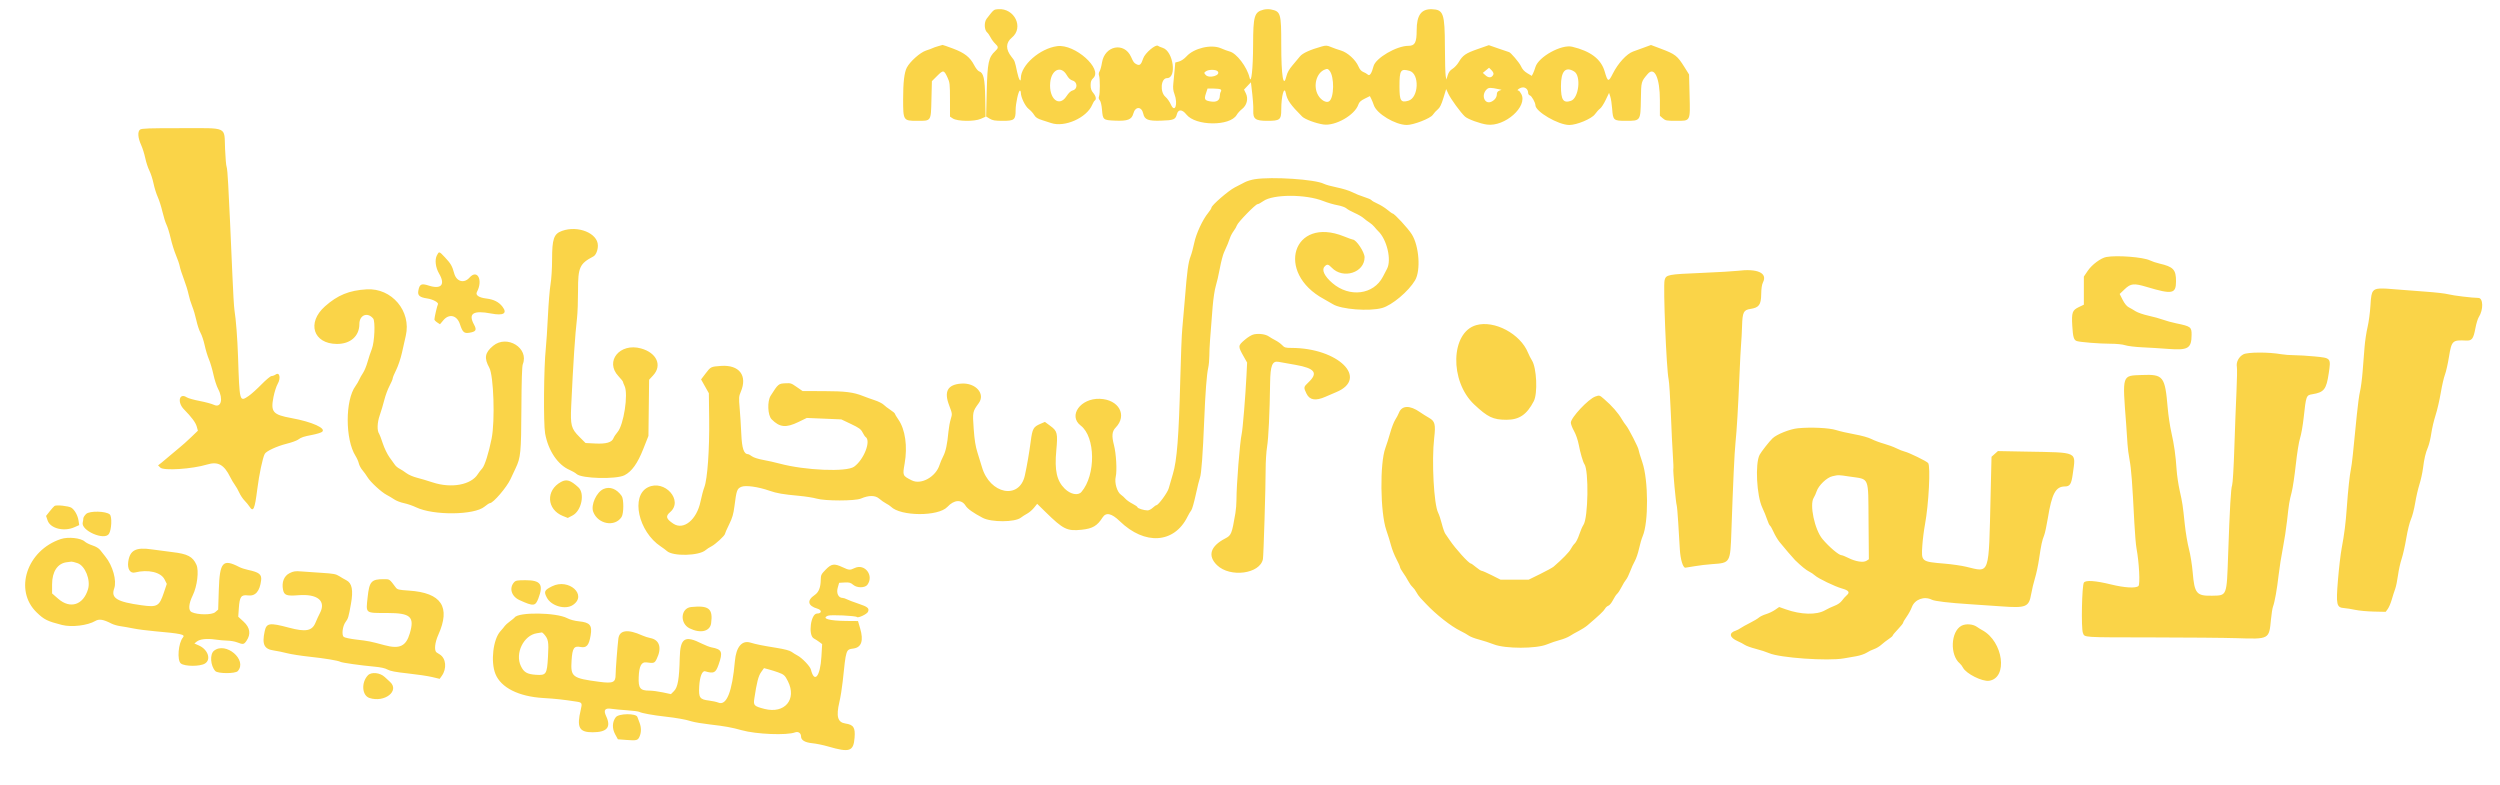 <svg id="svg" version="1.1" xmlns="http://www.w3.org/2000/svg" xmlns:xlink="http://www.w3.org/1999/xlink" width="400" height="125.597" viewBox="0, 0, 400,125.597"><g id="svgg"><path id="path0" d="M159.715 1.468 C 158.995 1.520,159.013 1.505,157.864 2.995 C 157.431 3.558,157.477 4.802,157.947 5.192 C 158.081 5.303,158.328 5.662,158.496 5.989 C 158.664 6.316,158.996 6.765,159.234 6.987 C 159.776 7.493,159.776 7.674,159.232 8.179 C 158.171 9.166,157.989 10.018,157.881 14.528 L 157.782 18.640 158.349 18.986 C 158.815 19.270,159.192 19.332,160.449 19.333 C 162.301 19.333,162.500 19.168,162.500 17.622 C 162.500 16.560,162.953 14.500,163.187 14.500 C 163.267 14.500,163.333 14.647,163.333 14.827 C 163.333 15.558,164.031 17.007,164.587 17.431 C 164.896 17.667,165.290 18.097,165.462 18.388 C 165.704 18.797,165.999 18.987,166.763 19.228 C 167.306 19.399,167.938 19.604,168.167 19.682 C 170.334 20.427,173.882 18.853,174.757 16.759 C 174.888 16.446,175.071 16.142,175.164 16.085 C 175.456 15.904,175.349 15.378,174.917 14.864 C 174.609 14.499,174.500 14.175,174.500 13.630 C 174.500 13.058,174.594 12.803,174.917 12.500 C 176.482 11.029,171.984 7.018,169.175 7.381 C 166.391 7.741,163.333 10.423,163.333 12.506 C 163.333 13.279,163.001 12.732,162.747 11.542 C 162.361 9.730,162.372 9.761,161.849 9.103 C 160.878 7.882,160.901 6.843,161.915 6.001 C 163.841 4.403,162.324 1.278,159.715 1.468 M202.167 1.546 C 200.688 1.929,200.510 2.528,200.496 7.167 C 200.485 10.992,200.206 13.577,199.929 12.417 C 199.521 10.703,197.843 8.505,196.739 8.236 C 196.470 8.171,195.847 7.941,195.354 7.725 C 193.803 7.047,191.027 7.701,189.833 9.027 C 189.495 9.403,188.997 9.744,188.647 9.839 L 188.044 10.004 187.940 11.210 C 187.883 11.874,187.790 12.841,187.732 13.360 C 187.656 14.048,187.704 14.502,187.908 15.037 C 188.515 16.627,187.988 18.192,187.340 16.725 C 187.146 16.289,186.761 15.740,186.483 15.507 C 185.554 14.728,185.730 12.500,186.721 12.500 C 188.328 12.500,187.731 8.200,186.050 7.662 C 185.701 7.551,185.355 7.403,185.279 7.334 C 184.937 7.021,183.197 8.490,182.919 9.327 C 182.578 10.353,182.362 10.546,181.843 10.283 C 181.442 10.080,181.351 9.956,180.967 9.098 C 179.885 6.681,176.754 7.289,176.321 10.000 C 176.226 10.596,176.050 11.233,175.931 11.417 C 175.799 11.620,175.766 11.880,175.846 12.083 C 176.018 12.521,176.014 14.990,175.842 15.417 C 175.751 15.640,175.792 15.847,175.964 16.043 C 176.120 16.222,176.261 16.825,176.323 17.581 C 176.453 19.171,176.512 19.221,178.379 19.302 C 180.424 19.392,181.070 19.144,181.332 18.171 C 181.651 16.988,182.659 16.996,182.920 18.182 C 183.133 19.152,183.690 19.373,185.767 19.307 C 187.797 19.244,188.082 19.127,188.302 18.271 C 188.513 17.451,189.151 17.471,189.823 18.321 C 191.294 20.178,196.785 20.224,197.871 18.388 C 198.043 18.097,198.424 17.676,198.718 17.452 C 199.492 16.862,199.758 15.804,199.347 14.959 L 199.043 14.335 199.594 13.750 L 200.146 13.165 200.232 13.874 C 200.460 15.749,200.555 16.984,200.526 17.682 C 200.468 19.042,200.863 19.333,202.762 19.333 C 204.792 19.333,205.000 19.168,205.000 17.555 C 205.000 15.315,205.492 13.599,205.746 14.953 C 205.945 16.016,206.499 16.804,208.348 18.652 C 208.786 19.090,210.534 19.741,211.750 19.918 C 213.653 20.196,216.779 18.411,217.340 16.726 C 217.469 16.338,217.730 16.095,218.347 15.790 L 219.181 15.377 219.401 15.814 C 219.523 16.054,219.709 16.512,219.815 16.833 C 220.265 18.192,223.236 19.978,225.075 19.995 C 226.140 20.005,228.851 18.955,229.241 18.381 C 229.441 18.087,229.806 17.689,230.050 17.496 C 230.372 17.243,230.619 16.744,230.940 15.698 L 231.385 14.250 231.738 15.011 C 232.121 15.838,233.707 18.012,234.388 18.644 C 234.842 19.066,236.817 19.787,237.917 19.933 C 240.789 20.313,244.476 17.029,243.407 15.043 C 243.246 14.744,243.051 14.500,242.974 14.500 C 242.647 14.500,242.872 14.225,243.344 14.047 C 243.935 13.824,244.500 14.216,244.500 14.849 C 244.500 15.044,244.632 15.232,244.798 15.276 C 245.068 15.346,245.667 16.422,245.667 16.836 C 245.667 17.855,249.326 19.991,251.083 19.998 C 252.271 20.003,254.660 19.006,255.180 18.289 C 255.449 17.917,255.826 17.503,256.018 17.369 C 256.210 17.234,256.611 16.615,256.909 15.992 L 257.452 14.859 257.651 15.471 C 257.761 15.808,257.893 16.683,257.946 17.417 C 258.080 19.264,258.161 19.333,260.163 19.333 C 262.493 19.333,262.484 19.346,262.540 15.900 C 262.587 13.033,262.575 13.075,263.634 11.833 C 264.710 10.571,265.583 12.463,265.583 16.056 L 265.583 18.529 266.051 18.931 C 266.477 19.298,266.665 19.333,268.164 19.333 C 270.516 19.333,270.440 19.478,270.333 15.240 L 270.250 11.917 269.521 10.750 C 268.369 8.907,268.063 8.669,265.695 7.778 L 264.156 7.199 263.120 7.580 C 262.550 7.790,261.728 8.088,261.294 8.244 C 260.271 8.609,258.881 10.124,258.053 11.778 C 257.354 13.173,257.245 13.144,256.748 11.434 C 256.172 9.454,254.498 8.181,251.541 7.475 C 249.821 7.065,246.156 9.095,245.669 10.727 C 245.557 11.106,245.378 11.579,245.274 11.778 L 245.083 12.139 244.375 11.719 C 243.885 11.429,243.570 11.079,243.350 10.581 C 243.102 10.020,241.664 8.333,241.435 8.333 C 241.410 8.333,240.675 8.084,239.801 7.780 L 238.214 7.227 236.418 7.855 C 234.500 8.526,234.040 8.845,233.388 9.952 C 233.161 10.339,232.720 10.813,232.408 11.006 C 232.010 11.252,231.778 11.563,231.633 12.045 L 231.427 12.734 231.313 12.177 C 231.251 11.871,231.193 9.768,231.185 7.503 C 231.167 2.153,230.959 1.545,229.117 1.476 C 227.405 1.411,226.667 2.428,226.667 4.850 C 226.667 6.812,226.389 7.333,225.344 7.333 C 223.445 7.333,220.102 9.287,219.765 10.593 C 219.472 11.728,219.154 12.207,218.865 11.946 C 218.710 11.805,218.374 11.611,218.120 11.514 C 217.810 11.396,217.555 11.100,217.349 10.620 C 216.896 9.564,215.603 8.392,214.551 8.083 C 214.075 7.944,213.362 7.693,212.968 7.525 C 212.341 7.260,212.155 7.248,211.500 7.430 C 209.655 7.941,208.409 8.507,208.000 9.017 C 207.771 9.304,207.234 9.946,206.806 10.445 C 206.276 11.063,205.966 11.615,205.831 12.176 C 205.339 14.225,205.000 12.169,205.000 7.142 C 205.000 2.099,204.918 1.823,203.333 1.510 C 203.012 1.446,202.487 1.462,202.167 1.546 M150.083 7.397 C 149.717 7.499,149.342 7.630,149.250 7.686 C 149.158 7.743,148.671 7.923,148.167 8.087 C 147.222 8.395,145.597 9.840,145.087 10.826 C 144.685 11.603,144.500 13.187,144.500 15.841 C 144.500 19.292,144.526 19.333,146.725 19.333 C 149.029 19.333,148.942 19.462,149.030 15.914 L 149.103 12.984 149.950 12.138 C 150.921 11.166,151.035 11.184,151.599 12.395 C 151.967 13.185,151.997 13.455,151.998 15.954 L 152.000 18.659 152.450 18.954 C 153.173 19.429,155.896 19.468,156.911 19.020 L 157.688 18.676 157.636 15.713 C 157.580 12.545,157.372 11.641,156.647 11.410 C 156.471 11.354,156.122 10.914,155.871 10.433 C 155.202 9.143,154.339 8.466,152.477 7.768 C 151.593 7.437,150.843 7.176,150.810 7.188 C 150.777 7.200,150.450 7.294,150.083 7.397 M238.949 11.891 C 238.736 12.447,238.216 12.528,237.718 12.083 L 237.250 11.664 237.749 11.252 L 238.248 10.839 238.647 11.238 C 238.878 11.468,239.006 11.745,238.949 11.891 M212.708 11.292 C 213.526 12.213,213.482 15.699,212.645 16.221 C 212.195 16.501,211.372 16.042,210.910 15.254 C 210.047 13.780,210.615 11.624,212.000 11.118 C 212.395 10.973,212.433 10.983,212.708 11.292 M170.666 11.996 C 170.973 12.524,171.257 12.787,171.634 12.895 C 172.415 13.119,172.440 14.253,171.668 14.454 C 171.325 14.543,170.998 14.845,170.623 15.417 C 169.445 17.214,167.786 15.788,168.035 13.193 C 168.233 11.130,169.756 10.437,170.666 11.996 M194.840 11.425 C 195.362 12.054,193.472 12.613,192.913 11.995 C 192.620 11.672,192.621 11.653,192.930 11.419 C 193.363 11.092,194.567 11.095,194.840 11.425 M225.522 11.337 C 227.151 11.789,227.003 15.637,225.338 16.118 C 224.119 16.470,223.917 16.138,223.917 13.787 C 223.917 11.221,224.100 10.942,225.522 11.337 M251.876 11.443 C 253.014 12.146,252.610 15.713,251.346 16.135 C 250.125 16.542,249.755 15.996,249.752 13.790 C 249.749 11.380,250.475 10.577,251.876 11.443 M239.833 14.278 L 240.250 14.369 239.875 14.513 C 239.651 14.598,239.500 14.797,239.500 15.006 C 239.500 15.535,239.210 15.969,238.671 16.248 C 237.569 16.818,236.912 15.254,237.857 14.310 C 238.179 13.988,238.494 13.983,239.833 14.278 M195.283 14.299 C 195.414 14.382,195.430 14.509,195.327 14.671 C 195.242 14.806,195.171 15.111,195.169 15.349 C 195.165 16.056,194.662 16.378,193.770 16.244 C 192.746 16.091,192.632 15.911,192.947 14.954 L 193.206 14.167 194.145 14.169 C 194.661 14.171,195.173 14.229,195.283 14.299 M22.415 20.731 C 21.988 21.043,22.057 22.053,22.584 23.204 C 22.806 23.689,23.102 24.630,23.242 25.295 C 23.382 25.960,23.679 26.863,23.901 27.303 C 24.124 27.743,24.423 28.666,24.565 29.354 C 24.707 30.042,25.010 31.012,25.237 31.511 C 25.465 32.009,25.805 33.076,25.992 33.882 C 26.180 34.688,26.474 35.625,26.645 35.965 C 26.817 36.305,27.116 37.279,27.310 38.130 C 27.504 38.981,27.886 40.199,28.157 40.838 C 28.429 41.476,28.702 42.280,28.763 42.624 C 28.825 42.969,29.120 43.887,29.420 44.667 C 29.719 45.446,30.056 46.533,30.167 47.083 C 30.278 47.633,30.541 48.496,30.750 49.000 C 30.959 49.504,31.259 50.517,31.417 51.250 C 31.574 51.983,31.874 52.883,32.082 53.250 C 32.291 53.617,32.591 54.517,32.749 55.250 C 32.907 55.983,33.214 56.996,33.431 57.500 C 33.648 58.004,33.970 59.093,34.147 59.920 C 34.324 60.747,34.663 61.789,34.901 62.236 C 35.761 63.855,35.374 65.319,34.229 64.773 C 33.879 64.607,32.848 64.328,31.939 64.155 C 31.029 63.982,30.101 63.720,29.877 63.572 C 28.678 62.787,28.319 64.364,29.438 65.500 C 30.655 66.736,31.303 67.609,31.479 68.248 L 31.662 68.913 30.532 69.998 C 29.911 70.595,29.114 71.308,28.761 71.583 C 28.408 71.858,27.736 72.421,27.268 72.833 C 26.799 73.246,26.163 73.780,25.854 74.021 L 25.291 74.458 25.646 74.812 C 26.181 75.348,30.744 75.049,33.143 74.321 C 34.868 73.798,35.849 74.332,36.835 76.333 C 37.038 76.746,37.372 77.308,37.577 77.583 C 37.782 77.858,38.102 78.421,38.287 78.833 C 38.473 79.246,38.847 79.808,39.119 80.083 C 39.391 80.358,39.746 80.790,39.909 81.042 C 40.532 82.007,40.755 81.519,41.161 78.296 C 41.465 75.896,42.018 73.276,42.359 72.624 C 42.591 72.181,44.284 71.395,45.851 71.001 C 46.621 70.808,47.438 70.518,47.667 70.356 C 48.229 69.958,48.545 69.851,49.961 69.580 C 50.627 69.453,51.324 69.242,51.510 69.112 C 52.297 68.561,49.963 67.500,46.629 66.893 C 43.650 66.351,43.283 65.920,43.755 63.527 C 43.911 62.733,44.218 61.776,44.437 61.401 C 44.959 60.505,44.737 59.482,44.114 59.918 C 43.919 60.055,43.621 60.167,43.453 60.167 C 43.284 60.167,42.556 60.771,41.834 61.510 C 41.112 62.249,40.197 63.072,39.802 63.340 C 38.317 64.347,38.331 64.399,38.087 57.083 C 37.989 54.161,37.754 51.095,37.519 49.667 C 37.436 49.163,37.281 46.538,37.174 43.833 C 37.068 41.129,36.904 37.417,36.811 35.583 C 36.718 33.750,36.585 31.045,36.516 29.573 C 36.447 28.100,36.330 26.797,36.256 26.677 C 36.182 26.557,36.071 25.273,36.010 23.824 C 35.854 20.160,36.608 20.512,28.907 20.506 C 23.902 20.501,22.671 20.544,22.415 20.731 M200.770 28.673 C 200.231 28.758,199.518 28.972,199.186 29.149 C 198.855 29.327,198.128 29.702,197.572 29.984 C 196.553 30.499,193.833 32.859,193.833 33.226 C 193.833 33.335,193.598 33.709,193.311 34.057 C 192.423 35.135,191.379 37.385,191.075 38.876 C 190.921 39.632,190.659 40.594,190.494 41.015 C 190.126 41.950,189.927 43.420,189.586 47.750 C 189.442 49.583,189.252 51.758,189.165 52.583 C 189.078 53.408,188.932 57.121,188.840 60.833 C 188.618 69.776,188.308 73.730,187.663 75.833 C 187.396 76.704,187.097 77.735,186.999 78.124 C 186.832 78.788,185.337 80.833,185.018 80.833 C 184.943 80.833,184.680 81.021,184.432 81.250 C 184.185 81.479,183.818 81.666,183.616 81.666 C 183.052 81.664,182.000 81.336,182.000 81.162 C 182.000 81.076,181.644 80.824,181.208 80.603 C 180.773 80.381,180.264 80.024,180.077 79.808 C 179.890 79.593,179.571 79.304,179.367 79.167 C 178.730 78.738,178.289 77.238,178.517 76.276 C 178.742 75.322,178.590 72.580,178.235 71.220 C 177.849 69.736,177.919 69.016,178.509 68.408 C 180.416 66.440,179.014 63.910,175.959 63.810 C 172.867 63.708,170.865 66.529,172.917 68.095 C 175.284 69.900,175.350 76.003,173.032 78.708 C 172.492 79.338,171.287 79.106,170.359 78.192 C 169.080 76.933,168.711 75.268,169.006 72.095 C 169.263 69.334,169.178 68.975,168.077 68.162 L 167.186 67.504 166.468 67.814 C 165.333 68.303,165.185 68.572,164.915 70.621 C 164.672 72.471,164.314 74.551,163.975 76.083 C 163.105 80.008,158.362 79.069,157.108 74.724 C 156.953 74.188,156.634 73.150,156.398 72.417 C 156.084 71.437,155.923 70.429,155.791 68.617 C 155.596 65.921,155.608 65.857,156.601 64.500 C 157.697 63.001,156.097 61.210,153.808 61.374 C 151.615 61.531,151.008 62.621,151.865 64.863 C 152.374 66.197,152.377 66.221,152.118 67.064 C 151.974 67.533,151.808 68.442,151.749 69.083 C 151.568 71.065,151.322 72.219,150.916 73.000 C 150.701 73.412,150.440 74.028,150.336 74.367 C 149.745 76.289,147.381 77.614,145.888 76.861 C 144.399 76.109,144.400 76.112,144.743 74.161 C 145.223 71.428,144.842 68.732,143.752 67.146 C 143.430 66.679,143.167 66.239,143.167 66.170 C 143.167 66.101,142.848 65.835,142.458 65.580 C 142.069 65.325,141.582 64.951,141.378 64.750 C 141.173 64.549,140.536 64.229,139.961 64.040 C 139.387 63.851,138.542 63.546,138.083 63.363 C 136.545 62.748,135.225 62.584,131.750 62.578 L 128.417 62.571 127.523 61.952 C 126.567 61.290,126.554 61.286,125.667 61.326 C 124.563 61.376,124.504 61.425,123.306 63.313 C 122.738 64.207,122.829 66.448,123.458 67.085 C 124.746 68.387,125.753 68.489,127.750 67.519 L 129.083 66.871 131.848 66.987 L 134.612 67.104 136.154 67.836 C 137.450 68.452,137.745 68.667,138.012 69.190 C 138.186 69.531,138.396 69.852,138.478 69.903 C 139.415 70.482,138.246 73.533,136.650 74.677 C 135.437 75.546,128.794 75.267,124.750 74.178 C 124.017 73.980,122.821 73.713,122.093 73.584 C 121.340 73.450,120.571 73.202,120.309 73.008 C 120.055 72.820,119.783 72.667,119.705 72.667 C 119.014 72.667,118.708 71.763,118.606 69.417 C 118.550 68.133,118.432 66.274,118.344 65.285 C 118.199 63.648,118.215 63.416,118.516 62.712 C 119.637 60.098,118.301 58.336,115.359 58.546 C 113.734 58.662,113.718 58.670,112.878 59.776 L 112.172 60.706 112.794 61.811 L 113.417 62.917 113.469 67.059 C 113.530 71.895,113.192 76.653,112.696 77.946 C 112.527 78.388,112.251 79.418,112.084 80.235 C 111.486 83.154,109.381 84.879,107.742 83.794 C 106.570 83.017,106.452 82.600,107.217 81.944 C 109.394 80.083,106.340 76.656,103.673 77.966 C 100.884 79.337,102.132 85.068,105.737 87.443 C 106.096 87.680,106.524 87.998,106.688 88.151 C 107.652 89.049,111.863 88.950,112.917 88.005 C 113.100 87.840,113.513 87.574,113.833 87.413 C 114.464 87.096,115.989 85.688,115.996 85.417 C 115.998 85.325,116.295 84.650,116.656 83.917 C 117.175 82.862,117.353 82.253,117.511 81.000 C 117.831 78.453,117.929 78.179,118.618 77.891 C 119.306 77.604,121.301 77.882,123.121 78.519 C 124.280 78.924,125.300 79.100,127.833 79.332 C 128.887 79.429,130.162 79.630,130.667 79.779 C 131.991 80.171,136.812 80.168,137.732 79.775 C 139.023 79.222,140.034 79.228,140.680 79.791 C 140.994 80.064,141.487 80.408,141.776 80.556 C 142.065 80.704,142.406 80.930,142.534 81.058 C 144.105 82.629,150.139 82.658,151.581 81.102 C 152.651 79.947,153.853 79.869,154.497 80.913 C 154.808 81.415,155.709 82.056,157.232 82.855 C 158.625 83.586,162.389 83.570,163.333 82.829 C 163.563 82.649,164.021 82.355,164.352 82.176 C 164.683 81.996,165.178 81.571,165.451 81.230 L 165.949 80.611 167.295 81.930 C 170.131 84.711,170.738 85.007,173.088 84.756 C 174.824 84.570,175.563 84.134,176.414 82.792 C 176.962 81.929,177.858 82.123,179.162 83.388 C 183.173 87.276,187.885 86.963,190.003 82.667 C 190.206 82.254,190.477 81.797,190.606 81.650 C 190.734 81.504,191.056 80.379,191.322 79.150 C 191.587 77.922,191.890 76.693,191.996 76.420 C 192.219 75.841,192.454 72.655,192.673 67.250 C 192.853 62.776,193.075 59.886,193.318 58.833 C 193.414 58.421,193.494 57.544,193.496 56.884 C 193.500 55.726,193.615 54.014,194.022 49.083 C 194.128 47.800,194.351 46.317,194.518 45.787 C 194.686 45.257,194.979 43.982,195.171 42.954 C 195.363 41.925,195.658 40.783,195.827 40.417 C 196.336 39.310,196.625 38.612,196.808 38.042 C 196.904 37.744,197.165 37.257,197.388 36.959 C 197.612 36.661,197.844 36.254,197.904 36.056 C 198.048 35.582,200.887 32.667,201.205 32.667 C 201.340 32.667,201.750 32.449,202.117 32.183 C 203.673 31.057,208.926 31.049,211.736 32.170 C 212.385 32.429,213.404 32.727,214.000 32.833 C 214.596 32.940,215.233 33.164,215.417 33.333 C 215.600 33.501,216.200 33.837,216.750 34.078 C 217.300 34.320,217.938 34.688,218.167 34.895 C 218.396 35.103,218.808 35.413,219.083 35.584 C 219.358 35.755,219.726 36.077,219.901 36.299 C 220.076 36.521,220.349 36.826,220.507 36.976 C 221.901 38.301,222.675 41.578,221.929 43.000 C 221.761 43.321,221.464 43.891,221.270 44.267 C 219.773 47.162,215.916 47.649,213.176 45.288 C 211.920 44.206,211.436 43.197,211.919 42.664 C 212.322 42.218,212.521 42.246,213.076 42.826 C 214.887 44.716,218.333 43.629,218.333 41.166 C 218.333 40.343,216.997 38.333,216.449 38.333 C 216.370 38.333,215.731 38.102,215.028 37.820 C 206.875 34.542,203.982 43.629,211.833 47.852 C 212.338 48.123,212.978 48.490,213.257 48.668 C 214.566 49.500,219.091 49.851,221.141 49.278 C 222.727 48.835,225.359 46.624,226.410 44.853 C 227.343 43.280,227.062 39.353,225.882 37.480 C 225.288 36.537,223.101 34.167,222.825 34.167 C 222.755 34.167,222.374 33.895,221.977 33.564 C 221.580 33.233,220.870 32.791,220.399 32.583 C 219.928 32.374,219.492 32.123,219.431 32.023 C 219.370 31.924,218.843 31.695,218.261 31.515 C 217.679 31.336,216.828 30.993,216.369 30.753 C 215.911 30.514,214.814 30.172,213.932 29.995 C 213.049 29.817,212.097 29.553,211.816 29.408 C 210.444 28.698,203.541 28.239,200.770 28.673 M89.917 36.945 C 88.609 37.415,88.334 38.216,88.333 41.542 C 88.333 42.935,88.227 44.632,88.088 45.458 C 87.953 46.260,87.763 48.567,87.667 50.583 C 87.570 52.600,87.418 54.925,87.329 55.750 C 87.008 58.723,86.933 67.764,87.218 69.350 C 87.709 72.090,89.245 74.380,91.136 75.189 C 91.565 75.372,92.070 75.666,92.257 75.841 C 93.047 76.580,98.591 76.721,99.924 76.037 C 101.088 75.439,102.013 74.144,102.926 71.833 L 103.750 69.750 103.804 65.255 L 103.858 60.760 104.512 60.051 C 105.983 58.455,105.074 56.447,102.565 55.751 C 99.177 54.812,96.727 57.808,98.944 60.178 C 99.341 60.603,99.667 61.007,99.667 61.075 C 99.667 61.144,99.787 61.454,99.934 61.764 C 100.552 63.066,99.793 68.000,98.798 69.144 C 98.530 69.452,98.242 69.886,98.157 70.110 C 97.899 70.787,96.983 71.052,95.217 70.960 L 93.684 70.881 92.703 69.899 C 91.387 68.581,91.248 68.053,91.393 64.945 C 91.725 57.871,92.005 53.648,92.328 50.833 C 92.417 50.054,92.488 48.098,92.485 46.487 C 92.478 42.768,92.738 42.190,94.941 41.029 C 95.348 40.814,95.669 40.027,95.661 39.267 C 95.638 37.305,92.475 36.026,89.917 36.945 M69.901 40.863 C 69.536 41.569,69.685 42.801,70.254 43.771 C 71.294 45.547,70.601 46.343,68.583 45.689 C 67.408 45.308,67.119 45.456,66.930 46.534 C 66.799 47.280,67.146 47.577,68.358 47.753 C 69.271 47.886,70.236 48.419,70.065 48.696 C 69.949 48.885,69.517 50.743,69.506 51.106 C 69.503 51.210,69.702 51.427,69.948 51.589 L 70.396 51.882 70.936 51.240 C 71.865 50.133,73.122 50.433,73.591 51.873 C 74.005 53.145,74.254 53.375,75.076 53.243 C 76.163 53.068,76.319 52.805,75.848 51.943 C 74.871 50.155,75.708 49.612,78.587 50.164 C 80.557 50.541,81.217 50.147,80.403 49.081 C 79.822 48.319,79.011 47.908,77.796 47.760 C 76.612 47.616,76.039 47.216,76.305 46.719 C 77.319 44.826,76.378 42.997,75.122 44.417 C 74.248 45.403,73.029 45.061,72.668 43.728 C 72.353 42.566,72.127 42.173,71.212 41.199 C 70.256 40.180,70.255 40.180,69.901 40.863 M337.000 41.122 C 336.140 41.281,334.709 42.343,334.056 43.307 L 333.417 44.250 333.417 46.500 L 333.417 48.750 332.619 49.131 C 331.565 49.635,331.440 49.990,331.565 52.134 C 331.670 53.950,331.812 54.418,332.302 54.573 C 332.858 54.750,335.898 54.991,337.619 54.996 C 338.642 54.998,339.607 55.095,340.036 55.239 C 340.429 55.370,341.650 55.518,342.750 55.568 C 343.850 55.618,345.704 55.732,346.869 55.823 C 350.099 56.072,350.637 55.755,350.655 53.583 C 350.665 52.320,350.527 52.215,348.208 51.736 C 347.515 51.593,346.560 51.331,346.087 51.154 C 345.614 50.977,344.570 50.688,343.767 50.513 C 342.964 50.338,342.032 50.017,341.695 49.801 C 341.359 49.586,340.863 49.298,340.595 49.163 C 340.285 49.007,339.930 48.571,339.627 47.976 L 339.148 47.036 339.949 46.272 C 340.921 45.344,341.420 45.294,343.492 45.914 C 347.568 47.134,348.156 47.023,348.163 45.025 C 348.170 43.141,347.746 42.685,345.500 42.167 C 344.996 42.050,344.321 41.825,344.000 41.667 C 342.924 41.135,338.706 40.807,337.000 41.122 M278.000 43.332 C 277.404 43.407,274.854 43.556,272.333 43.662 C 266.820 43.894,266.574 43.941,266.336 44.822 C 266.086 45.752,266.627 59.102,266.979 60.695 C 267.074 61.123,267.234 63.598,267.336 66.195 C 267.437 68.792,267.583 71.817,267.661 72.916 C 267.738 74.016,267.771 74.966,267.733 75.027 C 267.648 75.166,268.139 80.491,268.269 80.833 C 268.321 80.971,268.434 82.246,268.519 83.667 C 268.604 85.087,268.719 87.000,268.775 87.917 C 268.872 89.518,269.268 90.833,269.652 90.833 C 269.731 90.833,270.386 90.727,271.107 90.598 C 271.827 90.468,273.121 90.315,273.982 90.257 C 276.851 90.063,276.849 90.067,277.024 85.001 C 277.294 77.163,277.515 72.383,277.678 70.833 C 277.884 68.883,278.104 65.150,278.316 60.000 C 278.405 57.846,278.523 55.596,278.578 55.000 C 278.633 54.404,278.702 53.114,278.731 52.134 C 278.795 49.950,278.973 49.592,280.073 49.427 C 281.431 49.223,281.769 48.767,281.792 47.107 C 281.804 46.183,281.902 45.518,282.072 45.188 C 282.852 43.681,281.201 42.928,278.000 43.332 M58.667 46.294 C 55.871 46.460,54.022 47.215,51.990 49.021 C 49.047 51.636,50.116 55.009,53.895 55.031 C 56.072 55.044,57.500 53.780,57.500 51.841 C 57.500 50.398,58.805 49.879,59.706 50.964 C 60.071 51.404,59.926 54.754,59.496 55.833 C 59.295 56.338,58.984 57.275,58.805 57.917 C 58.627 58.558,58.303 59.346,58.085 59.667 C 57.867 59.987,57.593 60.475,57.475 60.750 C 57.358 61.025,57.091 61.480,56.884 61.761 C 55.215 64.024,55.217 70.308,56.888 72.955 C 57.109 73.305,57.345 73.840,57.411 74.142 C 57.478 74.444,57.736 74.930,57.985 75.221 C 58.235 75.512,58.608 76.030,58.814 76.371 C 59.275 77.134,61.032 78.752,61.865 79.181 C 62.204 79.355,62.751 79.681,63.082 79.905 C 63.413 80.130,64.111 80.399,64.633 80.504 C 65.156 80.609,66.033 80.910,66.583 81.173 C 69.348 82.497,75.885 82.432,77.522 81.065 C 77.894 80.754,78.285 80.500,78.391 80.500 C 78.908 80.499,81.077 77.970,81.678 76.667 C 81.869 76.254,82.238 75.467,82.499 74.917 C 83.314 73.198,83.386 72.449,83.424 65.333 C 83.447 60.919,83.520 58.595,83.646 58.281 C 84.678 55.701,81.126 53.491,78.901 55.329 C 77.578 56.423,77.427 57.280,78.288 58.833 C 78.987 60.096,79.225 67.335,78.659 70.167 C 78.200 72.468,77.558 74.508,77.155 74.949 C 76.920 75.206,76.608 75.610,76.461 75.847 C 75.387 77.587,72.212 78.172,69.218 77.181 C 68.411 76.914,67.272 76.576,66.689 76.429 C 66.105 76.283,65.355 75.956,65.022 75.702 C 64.689 75.448,64.200 75.130,63.936 74.996 C 63.671 74.862,63.349 74.602,63.219 74.418 C 63.090 74.234,62.694 73.685,62.339 73.197 C 61.978 72.701,61.497 71.711,61.246 70.947 C 60.998 70.197,60.740 69.508,60.671 69.417 C 60.307 68.932,60.345 67.627,60.757 66.450 C 60.988 65.790,61.321 64.675,61.496 63.972 C 61.671 63.270,62.044 62.265,62.324 61.741 C 62.604 61.216,62.833 60.674,62.833 60.538 C 62.833 60.401,63.084 59.793,63.391 59.186 C 63.698 58.580,64.115 57.333,64.318 56.417 C 64.520 55.500,64.794 54.285,64.926 53.716 C 65.839 49.791,62.689 46.056,58.667 46.294 M379.703 46.575 C 379.446 46.902,379.358 47.379,379.266 48.950 C 379.202 50.032,378.998 51.554,378.811 52.333 C 378.625 53.112,378.409 54.538,378.332 55.500 C 378.255 56.462,378.114 58.241,378.019 59.451 C 377.924 60.662,377.737 62.087,377.604 62.618 C 377.471 63.149,377.239 64.858,377.089 66.417 C 376.519 72.331,376.308 74.273,376.156 75.000 C 375.947 76.006,375.686 78.427,375.492 81.167 C 375.309 83.758,375.102 85.402,374.663 87.750 C 374.492 88.667,374.227 90.934,374.075 92.788 C 373.747 96.791,373.842 97.209,375.091 97.296 C 375.454 97.322,376.238 97.448,376.833 97.577 C 377.429 97.706,378.770 97.830,379.813 97.853 L 381.710 97.894 382.047 97.431 C 382.233 97.176,382.517 96.507,382.678 95.942 C 382.840 95.378,383.086 94.609,383.226 94.234 C 383.366 93.858,383.568 92.883,383.675 92.067 C 383.782 91.251,384.046 90.058,384.261 89.417 C 384.476 88.775,384.813 87.275,385.011 86.083 C 385.209 84.892,385.543 83.542,385.753 83.083 C 385.964 82.625,386.265 81.462,386.423 80.500 C 386.580 79.537,386.890 78.188,387.110 77.500 C 387.331 76.813,387.587 75.650,387.680 74.917 C 387.881 73.325,388.076 72.506,388.494 71.500 C 388.665 71.087,388.896 70.112,389.008 69.333 C 389.119 68.554,389.426 67.254,389.688 66.445 C 389.951 65.636,390.325 64.023,390.520 62.862 C 390.716 61.700,391.017 60.389,391.190 59.947 C 391.363 59.505,391.652 58.230,391.833 57.114 C 392.256 54.498,392.384 54.377,394.588 54.490 C 395.501 54.536,395.746 54.213,396.056 52.553 C 396.196 51.803,396.440 50.992,396.598 50.750 C 397.366 49.579,397.328 47.667,396.537 47.667 C 395.625 47.666,392.460 47.284,391.751 47.089 C 391.292 46.963,389.679 46.775,388.167 46.671 C 386.654 46.568,384.635 46.412,383.679 46.325 C 380.748 46.058,380.076 46.100,379.703 46.575 M236.180 52.027 C 232.095 53.201,231.903 60.981,235.867 64.712 C 238.028 66.746,238.893 67.158,241.011 67.164 C 243.077 67.170,244.288 66.349,245.408 64.184 C 246.049 62.944,245.868 58.874,245.118 57.682 C 244.916 57.360,244.631 56.801,244.485 56.440 C 243.260 53.407,239.090 51.191,236.180 52.027 M200.649 53.492 C 200.283 53.561,199.686 53.919,199.124 54.404 C 198.063 55.320,198.060 55.392,198.997 57.053 L 199.539 58.013 199.434 60.132 C 199.273 63.387,198.839 68.673,198.672 69.418 C 198.374 70.752,197.833 77.585,197.833 80.011 C 197.833 80.613,197.758 81.550,197.665 82.094 C 197.099 85.431,197.013 85.647,196.039 86.153 C 193.652 87.393,193.180 88.932,194.727 90.430 C 196.819 92.457,201.603 91.822,202.068 89.455 C 202.171 88.935,202.506 77.899,202.503 75.147 C 202.501 73.898,202.605 72.248,202.733 71.480 C 202.959 70.126,203.152 66.043,203.218 61.250 C 203.256 58.473,203.564 57.707,204.566 57.894 C 204.850 57.947,206.073 58.164,207.282 58.377 C 210.411 58.929,210.949 59.673,209.324 61.202 C 208.566 61.915,208.554 61.993,209.049 63.000 C 209.550 64.021,210.498 64.174,212.061 63.487 C 212.623 63.240,213.404 62.905,213.795 62.742 C 219.067 60.552,214.115 55.667,206.624 55.667 C 205.691 55.667,205.508 55.613,205.154 55.234 C 204.932 54.996,204.452 54.648,204.088 54.462 C 203.725 54.275,203.237 53.990,203.005 53.828 C 202.504 53.478,201.484 53.332,200.649 53.492 M358.945 56.690 C 358.204 57.075,357.750 57.957,357.901 58.715 C 357.955 58.983,357.926 60.751,357.837 62.643 C 357.747 64.535,357.594 68.581,357.496 71.634 C 357.398 74.716,357.239 77.384,357.140 77.634 C 356.941 78.137,356.768 81.147,356.503 88.710 C 356.267 95.463,356.343 95.265,353.949 95.314 C 351.442 95.365,351.117 94.975,350.831 91.583 C 350.731 90.392,350.461 88.709,350.233 87.845 C 350.004 86.980,349.706 85.218,349.570 83.928 C 349.235 80.740,349.199 80.501,348.752 78.500 C 348.537 77.537,348.315 76.037,348.258 75.167 C 348.107 72.873,347.865 71.153,347.414 69.167 C 347.195 68.204,346.933 66.442,346.831 65.250 C 346.399 60.195,346.143 59.868,342.709 60.000 C 339.475 60.124,339.574 59.818,340.184 67.833 C 340.279 69.071,340.377 70.533,340.403 71.083 C 340.429 71.633,340.576 72.758,340.731 73.583 C 341.004 75.034,341.166 77.170,341.497 83.667 C 341.583 85.362,341.738 87.200,341.842 87.750 C 342.257 89.963,342.442 93.501,342.154 93.761 C 341.724 94.151,339.960 94.050,337.750 93.510 C 335.262 92.901,333.729 92.795,333.425 93.210 C 333.105 93.648,332.969 100.552,333.267 101.265 C 333.579 102.011,332.972 101.971,344.270 101.986 C 349.942 101.993,356.049 102.047,357.841 102.107 C 363.090 102.281,363.054 102.300,363.352 99.138 C 363.436 98.241,363.585 97.300,363.683 97.046 C 363.956 96.336,364.317 94.304,364.583 91.981 C 364.715 90.825,365.016 88.913,365.251 87.731 C 365.486 86.550,365.790 84.571,365.926 83.333 C 366.231 80.553,366.288 80.205,366.669 78.750 C 366.838 78.108,367.134 76.124,367.328 74.340 C 367.528 72.508,367.824 70.662,368.010 70.096 C 368.191 69.545,368.450 68.080,368.586 66.839 C 368.973 63.298,368.996 63.236,369.975 63.077 C 371.849 62.772,372.215 62.307,372.595 59.749 C 372.964 57.265,372.980 57.284,370.307 57.027 C 369.176 56.918,367.720 56.830,367.072 56.831 C 366.425 56.832,365.487 56.761,364.989 56.673 C 362.992 56.318,359.641 56.328,358.945 56.690 M255.254 63.443 C 254.133 63.836,251.333 66.823,251.333 67.627 C 251.333 67.863,251.563 68.464,251.845 68.963 C 252.141 69.488,252.458 70.404,252.598 71.143 C 252.845 72.449,253.282 73.953,253.500 74.250 C 254.230 75.245,254.111 82.896,253.349 83.986 C 253.183 84.223,252.883 84.914,252.683 85.522 C 252.483 86.130,252.164 86.768,251.975 86.939 C 251.786 87.110,251.497 87.513,251.333 87.833 C 251.082 88.326,249.979 89.460,248.583 90.662 C 248.400 90.820,247.425 91.354,246.417 91.849 L 244.583 92.749 242.333 92.747 L 240.083 92.745 238.682 92.039 C 237.911 91.651,237.187 91.333,237.073 91.333 C 236.958 91.333,236.551 91.071,236.167 90.750 C 235.783 90.429,235.416 90.167,235.351 90.167 C 235.017 90.167,232.859 87.785,231.934 86.397 C 231.697 86.041,231.392 85.598,231.256 85.411 C 231.119 85.225,230.868 84.513,230.696 83.828 C 230.525 83.143,230.259 82.339,230.105 82.041 C 229.417 80.712,229.047 73.729,229.470 70.083 C 229.724 67.894,229.596 67.391,228.645 66.853 C 228.221 66.613,227.572 66.205,227.203 65.947 C 225.571 64.804,224.294 64.845,223.825 66.054 C 223.712 66.345,223.447 66.846,223.237 67.167 C 223.027 67.487,222.665 68.425,222.433 69.250 C 222.200 70.075,221.855 71.162,221.666 71.667 C 220.750 74.109,220.838 82.028,221.813 84.833 C 222.084 85.612,222.428 86.724,222.577 87.304 C 222.727 87.883,223.108 88.846,223.424 89.443 C 223.741 90.039,224.000 90.623,224.000 90.739 C 224.000 90.855,224.219 91.252,224.486 91.621 C 224.753 91.990,225.120 92.583,225.302 92.938 C 225.483 93.293,225.797 93.733,225.999 93.916 C 226.202 94.099,226.481 94.474,226.619 94.750 C 226.758 95.025,227.048 95.438,227.265 95.667 C 227.481 95.896,227.870 96.308,228.129 96.583 C 229.777 98.335,232.143 100.198,233.667 100.943 C 234.171 101.189,234.776 101.532,235.011 101.704 C 235.246 101.877,235.970 102.154,236.620 102.321 C 237.269 102.488,238.352 102.841,239.025 103.104 C 240.839 103.814,245.794 103.815,247.500 103.106 C 248.096 102.859,249.033 102.541,249.583 102.400 C 250.133 102.260,250.850 101.971,251.175 101.759 C 251.500 101.546,252.142 101.183,252.600 100.950 C 253.059 100.718,253.684 100.315,253.990 100.056 C 255.808 98.511,256.607 97.757,256.791 97.412 C 256.905 97.198,257.151 96.975,257.336 96.916 C 257.522 96.857,257.854 96.453,258.074 96.019 C 258.294 95.584,258.598 95.126,258.750 95.000 C 258.902 94.874,259.216 94.391,259.448 93.927 C 259.680 93.463,260.002 92.933,260.164 92.750 C 260.326 92.567,260.620 91.975,260.818 91.436 C 261.016 90.897,261.355 90.147,261.571 89.770 C 261.787 89.392,262.090 88.498,262.245 87.783 C 262.400 87.067,262.664 86.167,262.831 85.783 C 263.782 83.594,263.750 76.824,262.775 73.967 C 262.441 72.987,262.167 72.080,262.167 71.953 C 262.167 71.648,260.556 68.511,260.180 68.083 C 260.019 67.900,259.712 67.450,259.497 67.083 C 258.886 66.040,257.917 64.934,256.667 63.857 C 255.919 63.213,255.914 63.211,255.254 63.443 M287.667 68.521 C 286.396 68.644,284.305 69.474,283.611 70.132 C 283.093 70.623,281.798 72.272,281.537 72.772 C 280.800 74.188,281.065 79.325,281.974 81.235 C 282.240 81.793,282.585 82.643,282.741 83.123 C 282.898 83.603,283.103 84.044,283.198 84.103 C 283.293 84.161,283.552 84.621,283.775 85.123 C 283.997 85.626,284.420 86.337,284.714 86.705 C 285.393 87.551,286.936 89.353,287.209 89.619 C 288.195 90.577,288.991 91.226,289.445 91.441 C 289.741 91.582,290.173 91.872,290.403 92.085 C 290.906 92.551,293.602 93.849,294.705 94.156 C 295.801 94.460,296.026 94.767,295.493 95.227 C 295.266 95.423,294.915 95.816,294.714 96.100 C 294.491 96.413,294.032 96.734,293.548 96.916 C 293.109 97.080,292.415 97.408,292.005 97.645 C 290.658 98.422,288.158 98.360,285.709 97.490 L 284.669 97.120 284.017 97.571 C 283.659 97.820,283.006 98.131,282.567 98.263 C 282.127 98.396,281.613 98.643,281.425 98.812 C 281.237 98.982,280.596 99.364,280.000 99.662 C 279.404 99.960,278.729 100.335,278.500 100.497 C 278.271 100.658,277.924 100.839,277.730 100.899 C 276.561 101.262,276.700 102.008,278.047 102.593 C 278.433 102.761,278.942 103.029,279.176 103.187 C 279.410 103.346,280.202 103.630,280.936 103.817 C 281.670 104.005,282.619 104.312,283.044 104.500 C 284.752 105.255,292.436 105.795,295.014 105.341 C 295.510 105.254,296.404 105.098,297.000 104.996 C 297.596 104.893,298.346 104.639,298.667 104.431 C 298.987 104.223,299.526 103.961,299.862 103.851 C 300.199 103.740,300.724 103.423,301.029 103.148 C 301.334 102.872,301.865 102.462,302.208 102.238 C 302.552 102.013,302.833 101.767,302.833 101.691 C 302.833 101.614,303.208 101.161,303.667 100.683 C 304.125 100.205,304.500 99.734,304.500 99.638 C 304.500 99.541,304.749 99.114,305.054 98.689 C 305.359 98.264,305.737 97.570,305.894 97.145 C 306.355 95.896,307.875 95.337,309.111 95.961 C 309.562 96.189,311.878 96.463,315.083 96.668 C 316.642 96.768,318.939 96.925,320.189 97.017 C 324.183 97.310,324.630 97.126,324.989 95.047 C 325.112 94.334,325.386 93.188,325.599 92.500 C 325.811 91.813,326.106 90.425,326.253 89.417 C 326.580 87.184,326.744 86.423,327.059 85.665 C 327.192 85.345,327.459 84.108,327.653 82.917 C 328.291 78.983,328.909 77.833,330.383 77.833 C 331.186 77.833,331.424 77.456,331.643 75.833 C 332.138 72.164,332.668 72.417,324.125 72.256 L 319.666 72.172 319.154 72.629 L 318.643 73.086 318.497 79.251 C 318.189 92.286,318.425 91.596,314.583 90.680 C 313.850 90.505,312.313 90.282,311.167 90.185 C 307.387 89.865,307.399 89.874,307.571 87.288 C 307.634 86.351,307.825 84.833,307.996 83.917 C 308.597 80.689,308.912 74.580,308.502 74.086 C 308.253 73.786,305.431 72.408,304.750 72.254 C 304.475 72.192,303.881 71.956,303.430 71.730 C 302.980 71.504,302.080 71.172,301.430 70.993 C 300.781 70.814,299.885 70.479,299.439 70.248 C 298.958 70.000,297.853 69.690,296.720 69.488 C 295.671 69.300,294.348 68.996,293.781 68.813 C 292.674 68.456,289.777 68.318,287.667 68.521 M295.968 76.253 C 299.175 76.733,298.906 76.088,298.968 83.432 L 299.019 89.480 298.634 89.726 C 298.129 90.049,296.893 89.854,295.726 89.265 C 295.254 89.028,294.765 88.833,294.639 88.833 C 294.215 88.833,292.650 87.504,291.598 86.250 C 290.344 84.756,289.490 80.724,290.198 79.637 C 290.336 79.424,290.542 78.967,290.655 78.622 C 290.969 77.665,292.291 76.398,293.183 76.199 C 294.195 75.974,294.083 75.971,295.968 76.253 M89.769 77.107 C 87.289 78.450,87.458 81.517,90.069 82.561 L 90.847 82.872 91.604 82.478 C 93.039 81.730,93.615 78.961,92.542 77.975 C 91.290 76.825,90.656 76.627,89.769 77.107 M96.573 78.236 C 95.435 78.731,94.500 80.802,94.918 81.898 C 95.675 83.879,98.370 84.370,99.449 82.724 C 99.813 82.168,99.826 79.868,99.469 79.357 C 98.670 78.217,97.582 77.796,96.573 78.236 M8.721 80.951 C 8.614 81.026,8.266 81.416,7.948 81.817 L 7.370 82.548 7.619 83.279 C 8.053 84.553,10.218 85.102,11.892 84.362 L 12.673 84.016 12.565 83.300 C 12.439 82.463,11.952 81.586,11.421 81.237 C 10.992 80.957,9.015 80.747,8.721 80.951 M13.792 82.225 C 13.540 82.459,13.332 82.786,13.331 82.950 C 13.330 83.115,13.288 83.401,13.239 83.585 C 12.894 84.869,16.694 86.542,17.425 85.428 C 17.857 84.768,17.950 82.651,17.562 82.306 C 16.954 81.766,14.346 81.709,13.792 82.225 M9.750 86.242 C 4.298 88.036,2.184 94.422,5.864 97.984 C 7.062 99.143,7.563 99.392,9.917 99.994 C 11.459 100.389,14.023 100.080,15.260 99.349 C 15.863 98.994,16.539 99.105,17.833 99.771 C 18.154 99.936,18.792 100.122,19.250 100.184 C 19.708 100.247,20.646 100.412,21.333 100.552 C 22.021 100.692,23.558 100.892,24.750 100.997 C 28.958 101.367,29.675 101.522,29.285 101.975 C 28.529 102.851,28.298 105.650,28.939 106.155 C 29.564 106.646,31.992 106.656,32.789 106.170 C 33.816 105.544,33.287 103.933,31.843 103.287 L 31.102 102.956 31.462 102.664 C 31.968 102.254,33.063 102.129,34.421 102.325 C 35.060 102.418,35.958 102.498,36.417 102.504 C 36.875 102.510,37.550 102.629,37.917 102.768 C 38.918 103.149,39.026 103.131,39.446 102.517 C 40.170 101.458,40.010 100.413,38.976 99.463 L 38.119 98.674 38.211 97.331 C 38.338 95.468,38.583 95.122,39.673 95.267 C 40.863 95.424,41.571 94.608,41.781 92.836 C 41.891 91.903,41.459 91.560,39.700 91.187 C 39.214 91.084,38.577 90.876,38.283 90.724 C 35.643 89.358,35.150 89.910,35.008 94.393 L 34.908 97.536 34.425 97.952 C 33.896 98.407,31.638 98.399,30.667 97.940 C 30.102 97.672,30.170 96.618,30.841 95.250 C 31.556 93.792,31.854 91.304,31.427 90.357 C 30.840 89.055,30.009 88.618,27.583 88.337 C 26.667 88.231,25.195 88.037,24.313 87.906 C 21.725 87.520,20.770 88.024,20.514 89.912 C 20.361 91.042,20.836 91.786,21.591 91.596 C 23.699 91.067,25.751 91.547,26.329 92.706 L 26.687 93.423 26.212 94.838 C 25.482 97.008,25.167 97.187,22.667 96.844 C 18.702 96.299,17.716 95.696,18.271 94.154 C 18.713 92.924,18.043 90.510,16.853 89.048 C 16.613 88.753,16.253 88.298,16.053 88.035 C 15.824 87.734,15.363 87.453,14.808 87.273 C 14.323 87.117,13.767 86.839,13.572 86.656 C 12.958 86.079,10.916 85.858,9.750 86.242 M12.406 90.106 C 13.620 90.519,14.532 92.788,14.083 94.279 C 13.322 96.807,11.238 97.476,9.320 95.808 L 8.333 94.950 8.333 93.504 C 8.333 91.458,9.210 90.135,10.684 89.956 C 10.995 89.918,11.330 89.875,11.429 89.860 C 11.527 89.845,11.967 89.956,12.406 90.106 M132.119 91.131 C 131.402 91.858,131.332 92.001,131.321 92.756 C 131.301 94.000,130.999 94.761,130.350 95.200 C 129.065 96.070,129.234 96.933,130.779 97.384 C 131.540 97.606,131.503 98.167,130.728 98.167 C 129.721 98.167,129.268 101.631,130.207 102.147 C 130.478 102.295,130.889 102.561,131.122 102.738 L 131.544 103.059 131.426 105.071 C 131.241 108.244,130.301 109.395,129.745 107.130 C 129.616 106.605,128.326 105.258,127.588 104.876 C 127.311 104.733,126.889 104.471,126.651 104.295 C 126.370 104.088,125.522 103.863,124.234 103.656 C 121.910 103.281,121.008 103.099,120.049 102.812 C 118.705 102.409,117.781 103.518,117.584 105.772 C 117.155 110.688,116.253 112.957,114.941 112.421 C 114.653 112.303,113.979 112.154,113.445 112.090 C 111.958 111.911,111.770 111.640,111.873 109.833 C 111.962 108.259,112.352 107.269,112.828 107.409 C 114.201 107.813,114.503 107.668,114.960 106.383 C 115.697 104.312,115.535 103.898,113.866 103.585 C 113.538 103.523,112.839 103.255,112.312 102.989 C 109.563 101.602,108.834 102.066,108.759 105.251 C 108.679 108.646,108.453 109.957,107.841 110.569 L 107.350 111.060 106.046 110.780 C 105.329 110.626,104.360 110.500,103.894 110.500 C 102.422 110.500,102.122 110.116,102.193 108.321 C 102.262 106.557,102.629 105.870,103.439 105.984 C 104.622 106.151,104.736 106.112,105.076 105.417 C 105.932 103.663,105.529 102.365,104.043 102.087 C 103.699 102.023,103.117 101.834,102.750 101.668 C 100.432 100.621,99.105 100.804,98.937 102.195 C 98.786 103.441,98.498 107.219,98.499 107.929 C 98.501 109.200,98.092 109.381,95.878 109.089 C 91.552 108.519,91.281 108.310,91.451 105.683 C 91.580 103.695,91.830 103.313,92.870 103.514 C 93.851 103.704,94.229 103.274,94.501 101.663 C 94.774 100.040,94.403 99.591,92.641 99.414 C 91.941 99.344,91.194 99.144,90.752 98.909 C 89.018 97.987,82.963 97.903,82.348 98.792 C 82.294 98.870,81.950 99.155,81.583 99.424 C 81.217 99.694,80.851 100.019,80.771 100.147 C 80.690 100.275,80.370 100.661,80.059 101.005 C 78.899 102.289,78.483 105.867,79.265 107.822 C 80.144 110.020,82.968 111.445,86.917 111.682 C 88.947 111.804,90.003 111.919,92.250 112.262 C 93.133 112.397,93.179 112.488,92.916 113.589 C 92.249 116.382,92.664 117.168,94.804 117.164 C 97.145 117.160,97.817 116.359,96.978 114.574 C 96.511 113.581,96.794 113.232,97.917 113.418 C 98.283 113.479,99.371 113.580,100.333 113.644 C 101.296 113.707,102.196 113.829,102.333 113.915 C 102.632 114.102,104.573 114.454,106.417 114.655 C 108.197 114.849,109.753 115.130,110.667 115.423 C 111.079 115.555,112.392 115.775,113.583 115.913 C 116.007 116.193,117.082 116.388,118.667 116.833 C 120.991 117.486,125.889 117.684,127.217 117.179 C 127.720 116.988,128.167 117.298,128.167 117.839 C 128.167 118.427,128.799 118.804,129.978 118.917 C 130.586 118.976,131.721 119.209,132.500 119.436 C 135.939 120.439,136.558 120.234,136.732 118.038 C 136.862 116.406,136.571 115.957,135.259 115.760 C 134.020 115.574,133.759 114.638,134.302 112.324 C 134.484 111.550,134.720 110.092,134.826 109.083 C 135.387 103.768,135.328 103.947,136.580 103.759 C 137.842 103.570,138.192 102.499,137.627 100.559 L 137.280 99.368 135.386 99.352 C 132.660 99.329,131.384 98.962,132.468 98.513 C 132.910 98.330,136.904 98.515,137.117 98.728 C 137.311 98.922,138.705 98.264,138.871 97.902 C 139.132 97.327,138.850 97.088,137.300 96.572 C 136.563 96.327,135.762 96.023,135.521 95.897 C 135.280 95.772,134.965 95.668,134.821 95.668 C 134.152 95.665,133.789 94.923,134.032 94.058 L 134.260 93.250 135.137 93.199 C 135.885 93.156,136.091 93.214,136.541 93.592 C 137.138 94.094,138.398 94.080,138.780 93.567 C 139.876 92.091,138.367 90.112,136.739 90.889 C 135.978 91.251,135.863 91.243,134.808 90.752 C 133.469 90.128,133.048 90.188,132.119 91.131 M46.325 91.710 C 45.436 92.159,45.046 93.156,45.285 94.364 C 45.458 95.237,45.878 95.388,47.706 95.238 C 50.829 94.982,52.232 96.156,51.169 98.134 C 50.986 98.473,50.679 99.139,50.486 99.614 C 49.942 100.954,48.932 101.149,46.250 100.432 C 43.125 99.597,42.634 99.669,42.348 101.006 C 41.895 103.119,42.260 103.868,43.848 104.084 C 44.344 104.152,45.275 104.344,45.917 104.511 C 46.558 104.678,48.171 104.930,49.500 105.071 C 51.943 105.330,54.141 105.695,54.466 105.895 C 54.694 106.036,57.796 106.476,59.834 106.656 C 60.901 106.751,61.609 106.905,62.001 107.128 C 62.429 107.372,63.291 107.536,65.250 107.747 C 66.717 107.904,68.464 108.164,69.132 108.324 L 70.347 108.615 70.689 108.136 C 71.519 106.970,71.368 105.342,70.373 104.719 C 70.122 104.563,69.888 104.414,69.854 104.390 C 69.444 104.104,69.567 102.822,70.124 101.583 C 72.139 97.102,70.646 94.844,65.436 94.496 C 63.774 94.385,63.574 94.336,63.308 93.978 C 62.301 92.625,62.362 92.667,61.399 92.667 C 59.416 92.667,59.090 93.032,58.822 95.550 C 58.539 98.213,58.366 98.075,61.989 98.080 C 65.702 98.085,66.353 98.677,65.568 101.341 C 64.960 103.404,63.934 103.884,61.525 103.231 C 59.255 102.616,58.962 102.557,57.000 102.330 C 56.031 102.218,55.133 102.025,54.988 101.898 C 54.637 101.591,54.813 100.168,55.280 99.536 C 55.713 98.951,55.762 98.786,56.152 96.622 C 56.547 94.435,56.326 93.300,55.417 92.843 C 55.142 92.704,54.637 92.411,54.295 92.192 C 53.759 91.847,53.370 91.773,51.462 91.653 C 50.245 91.576,48.758 91.474,48.157 91.425 C 47.242 91.351,46.942 91.398,46.325 91.710 M82.262 93.154 C 81.421 94.082,81.823 95.426,83.116 96.015 C 85.373 97.043,85.653 97.017,86.145 95.731 C 86.993 93.516,86.508 92.833,84.087 92.833 C 82.784 92.833,82.508 92.882,82.262 93.154 M88.344 93.801 C 87.091 94.422,86.985 94.651,87.500 95.627 C 88.208 96.970,90.468 97.604,91.666 96.797 C 94.027 95.206,91.007 92.483,88.344 93.801 M110.585 97.124 C 108.899 97.296,108.726 99.749,110.345 100.541 C 112.086 101.393,113.605 101.028,113.781 99.717 C 114.094 97.381,113.421 96.835,110.585 97.124 M313.845 100.116 C 312.112 101.028,311.948 104.809,313.582 106.166 C 313.732 106.290,313.957 106.589,314.081 106.829 C 314.579 107.792,317.165 109.088,318.260 108.924 C 321.307 108.467,320.524 102.646,317.172 100.833 C 316.918 100.696,316.526 100.453,316.302 100.293 C 315.670 99.841,314.524 99.759,313.845 100.116 M87.037 101.458 C 87.744 102.265,87.816 102.668,87.678 105.082 C 87.518 107.903,87.401 108.077,85.752 107.967 C 84.342 107.872,83.827 107.576,83.346 106.583 C 82.360 104.548,83.779 101.633,85.909 101.317 C 86.280 101.262,86.628 101.205,86.683 101.192 C 86.737 101.178,86.897 101.298,87.037 101.458 M34.229 104.129 C 33.544 104.686,33.666 106.504,34.447 107.367 C 34.841 107.802,37.655 107.808,38.043 107.375 C 39.633 105.598,36.110 102.598,34.229 104.129 M124.486 107.572 C 125.440 107.917,125.593 108.056,126.067 108.999 C 127.529 111.910,125.548 114.253,122.323 113.427 C 120.659 113.001,120.526 112.869,120.686 111.805 C 121.083 109.164,121.341 108.161,121.780 107.544 L 122.238 106.901 122.994 107.103 C 123.410 107.214,124.081 107.425,124.486 107.572 M58.858 108.057 C 57.771 109.215,57.913 111.280,59.108 111.675 C 61.535 112.476,64.001 110.541,62.396 109.095 C 62.132 108.858,61.756 108.511,61.560 108.325 C 60.806 107.611,59.408 107.472,58.858 108.057 M98.531 114.748 C 97.955 115.481,97.911 116.542,98.420 117.477 L 98.861 118.286 100.250 118.393 C 101.894 118.519,102.070 118.469,102.348 117.797 C 102.618 117.145,102.615 116.407,102.338 115.667 C 102.219 115.346,102.057 114.915,101.980 114.708 C 101.756 114.108,99.010 114.139,98.531 114.748 " stroke="none" fill="#fad448" fill-rule="evenodd"></path></g></svg>